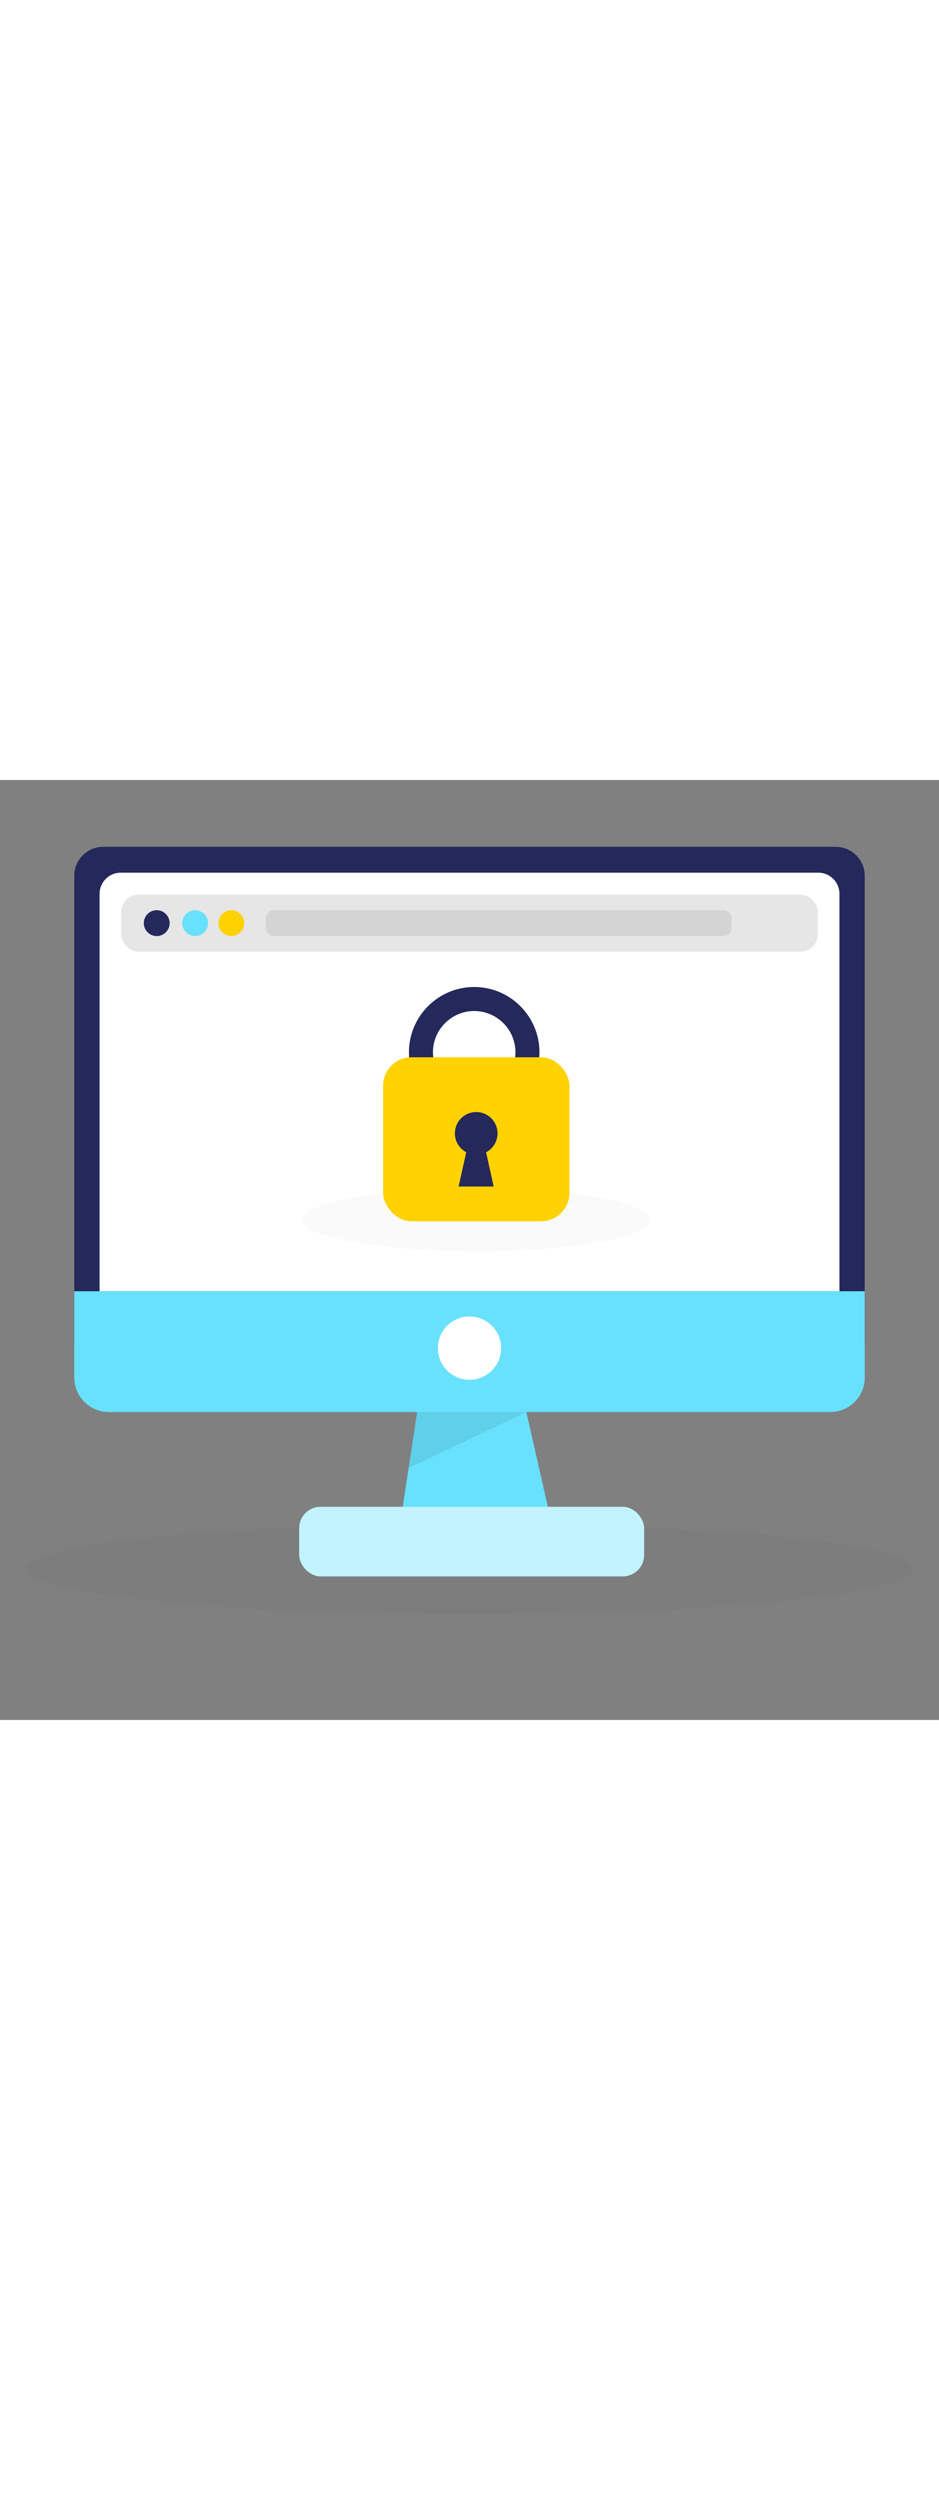 <svg id="_0019_security" xmlns="http://www.w3.org/2000/svg" viewBox="0 0 500 500" data-imageid="cybersecurity-59" imageName="Cybersecurity" class="illustrations_image" style="width: 188px;"><rect x="0" y="0" width="500" height="500" fill="#808080" stroke="none"/><defs><style>.cls-1_cybersecurity-59,.cls-2_cybersecurity-59{fill:#fff;}.cls-3_cybersecurity-59{fill:#e6e6e6;}.cls-4_cybersecurity-59{opacity:.02;}.cls-4_cybersecurity-59,.cls-5_cybersecurity-59{fill:#000001;}.cls-6_cybersecurity-59{fill:#24285b;}.cls-5_cybersecurity-59{opacity:.08;}.cls-2_cybersecurity-59{opacity:.6;}.cls-7_cybersecurity-59{fill:#ffd200;}.cls-8_cybersecurity-59{fill:#68e1fd;}</style></defs><g id="monitor_cybersecurity-59"><ellipse class="cls-4_cybersecurity-59" cx="250" cy="419.66" rx="236.28" ry="24.16"/><polygon class="cls-8_cybersecurity-59 targetColor" points="225.12 316.64 212.25 401 295.01 401 275.82 316.64 225.12 316.64" style="fill: rgb(104, 225, 253);"/><path class="cls-6_cybersecurity-59" d="m54.94,35.55h390.11c8.5,0,15.4,6.9,15.4,15.4v248.76H39.55V50.94c0-8.5,6.9-15.4,15.4-15.4Z"/><path class="cls-1_cybersecurity-59" d="m64.3,49.29h371.41c6.23,0,11.28,5.05,11.28,11.28v211.38H53.02V60.57c0-6.23,5.05-11.28,11.28-11.28Z"/><path class="cls-8_cybersecurity-59 targetColor" d="m39.55,271.95h420.9v45.91c0,10.12-8.21,18.33-18.33,18.33H57.88c-10.12,0-18.33-8.21-18.33-18.33v-45.91h0Z" style="fill: rgb(104, 225, 253);"/><circle class="cls-1_cybersecurity-59" cx="250" cy="302.21" r="16.85"/><polygon class="cls-5_cybersecurity-59" points="222.14 336.19 280.27 336.19 217.59 365.97 222.14 336.19"/><rect class="cls-8_cybersecurity-59 targetColor" x="159.33" y="386.61" width="183.64" height="37" rx="11.35" ry="11.35" style="fill: rgb(104, 225, 253);"/><rect class="cls-2_cybersecurity-59" x="159.33" y="386.61" width="183.64" height="37" rx="11.35" ry="11.35"/><rect class="cls-3_cybersecurity-59" x="64.47" y="60.98" width="371.06" height="30.33" rx="9.3" ry="9.3"/><circle class="cls-6_cybersecurity-59" cx="83.45" cy="76.14" r="6.88"/><circle class="cls-8_cybersecurity-59 targetColor" cx="103.91" cy="76.14" r="6.88" style="fill: rgb(104, 225, 253);"/><circle class="cls-7_cybersecurity-59" cx="123.19" cy="76.14" r="6.88"/><rect class="cls-5_cybersecurity-59" x="141.56" y="69.27" width="247.97" height="13.75" rx="4.22" ry="4.22"/></g><g id="lock_cybersecurity-59"><ellipse class="cls-4_cybersecurity-59" cx="253.63" cy="233.98" rx="92.37" ry="16.62"/><path class="cls-6_cybersecurity-59" d="m252.5,179.6c-19.16,0-34.75-15.59-34.75-34.75s15.59-34.75,34.75-34.75,34.75,15.59,34.75,34.75-15.59,34.75-34.75,34.75Zm0-56.71c-12.11,0-21.96,9.85-21.96,21.96s9.85,21.96,21.96,21.96,21.96-9.85,21.96-21.96-9.85-21.96-21.96-21.96Z"/><rect class="cls-7_cybersecurity-59" x="204.02" y="147.49" width="99.17" height="87.24" rx="15.09" ry="15.09"/><path class="cls-6_cybersecurity-59" d="m264.93,187.97c0-6.27-5.08-11.36-11.36-11.36s-11.36,5.08-11.36,11.36c0,4.35,2.45,8.13,6.04,10.03l-4.05,18.24h18.68l-4.05-18.21c3.62-1.9,6.09-5.69,6.09-10.06Z"/></g></svg>